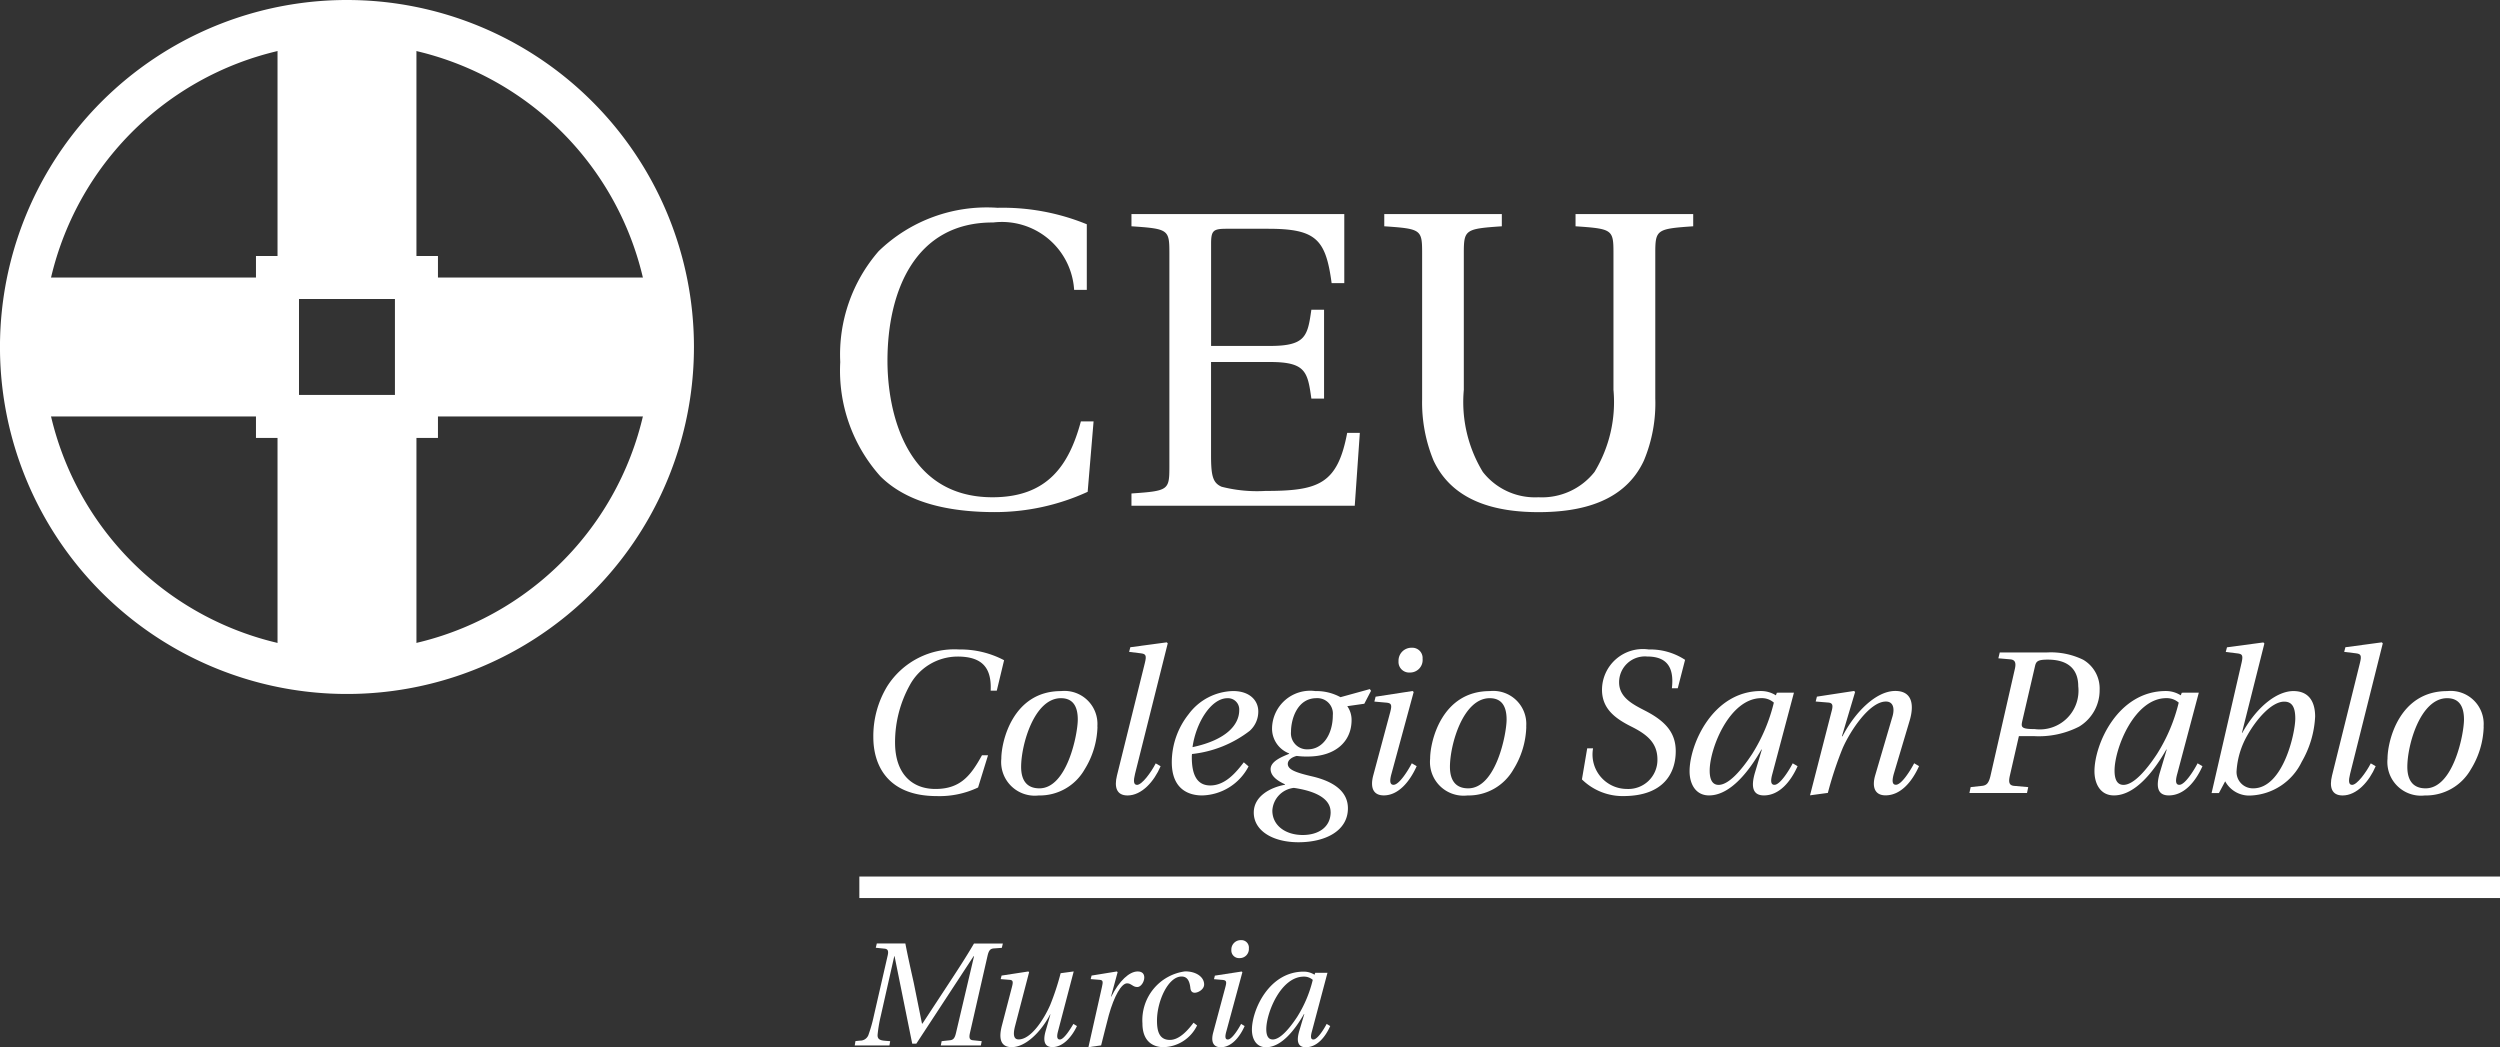 <svg id="Layer_1" xmlns="http://www.w3.org/2000/svg" width="116.222" height="48.684" viewBox="0 0 116.222 48.684">
  <rect x="0" y="0" width="116.222" height="48.684" fill="#333333" stroke="none"/>
  <g id="Grupo_457" data-name="Grupo 457" transform="translate(1 1)">
    <line id="Línea_220" data-name="Línea 220" x2="76.272" transform="translate(38.95 40.249)" fill="none" stroke="#fff" stroke-width="1"/>
    <g id="Grupo_453" data-name="Grupo 453" transform="translate(0 0)">
      <path id="Trazado_1803" data-name="Trazado 1803" d="M116.153,68.16H104.6v6.458h11.553a15.106,15.106,0,0,0,0-6.458Z" transform="translate(-86.24 -56.258)" fill="#fff"/>
      <path id="Trazado_1804" data-name="Trazado 1804" d="M1.349,68.16a15.106,15.106,0,0,0,0,6.458H12.9V68.16Z" transform="translate(-1 -56.258)" fill="#fff"/>
      <path id="Trazado_1805" data-name="Trazado 1805" d="M68.16,116.154a15.181,15.181,0,0,0,6.458,0V104.6H68.16Z" transform="translate(-56.258 -86.24)" fill="#fff"/>
      <path id="Trazado_1806" data-name="Trazado 1806" d="M74.618,1.346a15.257,15.257,0,0,0-6.458,0V12.9h6.458Z" transform="translate(-56.258 -1)" fill="#fff"/>
    </g>
    <path id="Trazado_1807" data-name="Trazado 1807" d="M16.132,1A15.131,15.131,0,1,0,31.261,16.132,15.131,15.131,0,0,0,16.132,1ZM19.36,19.36H12.9V12.9H19.36Z" transform="translate(-1 -1)" fill="none" stroke="#fff" stroke-width="2"/>
    <path id="Trazado_1808" data-name="Trazado 1808" d="M227.232,53.677h-.588a3.365,3.365,0,0,0-3.762-3.133c-3.644-.018-4.916,3.215-4.916,6.428,0,2.369.842,6.346,4.882,6.346,2.561,0,3.562-1.49,4.11-3.528h.59l-.275,3.275a10.339,10.339,0,0,1-4.313.943c-2.192,0-4.11-.452-5.325-1.666a7.363,7.363,0,0,1-1.864-5.309,7.33,7.33,0,0,1,1.783-5.153,7.227,7.227,0,0,1,5.527-2.019,10.333,10.333,0,0,1,4.152.766v3.053Z" transform="translate(-177.709 -41.201)" fill="#fff"/>
    <path id="Trazado_1809" data-name="Trazado 1809" d="M302.064,51.51v3.213h-.588c-.273-2.042-.723-2.529-2.958-2.529H296.6c-.629,0-.728.078-.728.705v4.742h2.743c1.666,0,1.744-.47,1.919-1.684h.59v4.131h-.59c-.175-1.235-.253-1.7-1.919-1.7H295.87v4.328c0,.962.08,1.292.491,1.471a6.636,6.636,0,0,0,2.038.195c2.469,0,3.351-.312,3.8-2.7h.588l-.236,3.388H292.17V64.5c1.724-.119,1.763-.154,1.763-1.253V53.334c0-1.1-.037-1.139-1.763-1.255V51.51h9.892Z" transform="translate(-240.57 -42.559)" fill="#fff"/>
    <path id="Trazado_1810" data-name="Trazado 1810" d="M372.868,51.51v.569c-1.7.117-1.763.156-1.763,1.255v6.74a6.9,6.9,0,0,1-.528,2.894c-.9,1.944-2.96,2.4-4.9,2.4s-3.979-.471-4.881-2.4a7.088,7.088,0,0,1-.53-2.857V53.334c0-1.1-.039-1.139-1.76-1.255V51.51h5.465v.569c-1.707.117-1.767.156-1.767,1.255V59.68a6.261,6.261,0,0,0,.884,3.819,3.076,3.076,0,0,0,2.587,1.177,3.11,3.11,0,0,0,2.605-1.177,6.264,6.264,0,0,0,.881-3.819V53.334c0-1.1-.041-1.139-1.763-1.255V51.51Z" transform="translate(-295.153 -42.559)" fill="#fff"/>
    <g id="Grupo_454" data-name="Grupo 454" transform="translate(39.601 28.86)">
      <path id="Trazado_1811" data-name="Trazado 1811" d="M229.792,170.638l-.463,1.5a4.173,4.173,0,0,1-1.916.4c-2.341,0-2.954-1.492-2.954-2.738a4.463,4.463,0,0,1,.642-2.361,3.7,3.7,0,0,1,3.351-1.717,4.349,4.349,0,0,1,2.086.5l-.34,1.416h-.284c.048-1.03-.358-1.586-1.538-1.586a2.534,2.534,0,0,0-2.228,1.34,5.482,5.482,0,0,0-.679,2.653c0,1.453.783,2.162,1.879,2.162,1.161,0,1.643-.624,2.162-1.567h.284Z" transform="translate(-224.46 -165.389)" fill="#fff"/>
      <path id="Trazado_1812" data-name="Trazado 1812" d="M262.526,178.292a3.951,3.951,0,0,1-.6,1.992,2.4,2.4,0,0,1-2.134,1.209,1.563,1.563,0,0,1-1.737-1.708c0-.812.539-3.144,2.775-3.144a1.533,1.533,0,0,1,1.689,1.652Zm-3.55,1.87c0,.67.3,1,.849,1,1.294,0,1.785-2.531,1.785-3.2,0-.585-.207-.991-.783-.991C259.581,176.971,258.976,179.142,258.976,180.161Z" transform="translate(-252.106 -174.373)" fill="#fff"/>
      <path id="Trazado_1813" data-name="Trazado 1813" d="M290.445,163.85l.048.048-1.521,6.07c-.076.312-.076.51.094.51.227,0,.652-.576.868-1l.227.133c-.3.709-.877,1.359-1.538,1.359-.51,0-.624-.386-.491-.925l1.294-5.221c.094-.369.048-.434-.19-.463l-.539-.066.057-.216,1.691-.227Z" transform="translate(-276.807 -163.85)" fill="#fff"/>
      <path id="Trazado_1814" data-name="Trazado 1814" d="M306.319,180.142a2.5,2.5,0,0,1-2.162,1.35c-.548,0-1.407-.227-1.407-1.549a3.6,3.6,0,0,1,.783-2.228,2.644,2.644,0,0,1,2.068-1.076c.774,0,1.17.443,1.17.945a1.2,1.2,0,0,1-.4.906,5.322,5.322,0,0,1-2.681,1.076.975.975,0,0,0-.009.151c0,.746.2,1.311.859,1.311.709,0,1.217-.633,1.558-1.076Zm-.434-2.614a.523.523,0,0,0-.548-.556c-.755,0-1.464,1.132-1.623,2.275,1.595-.34,2.171-1.058,2.171-1.717Z" transform="translate(-288.876 -174.373)" fill="#fff"/>
      <path id="Trazado_1815" data-name="Trazado 1815" d="M329.62,176.092l.057.085-.312.6-.792.113a1.1,1.1,0,0,1,.2.65c0,.973-.727,1.691-2.04,1.691a3.381,3.381,0,0,1-.51-.028c-.227.057-.415.19-.415.369,0,.264.349.4,1.143.585,1.115.264,1.652.774,1.652,1.482,0,1.038-1.03,1.577-2.3,1.577-1.2,0-2.077-.539-2.077-1.379,0-.783.812-1.18,1.453-1.294v-.019c-.386-.179-.67-.4-.67-.709,0-.377.567-.585.859-.709v-.02a1.234,1.234,0,0,1-.792-1.161,1.775,1.775,0,0,1,2.011-1.737,2.345,2.345,0,0,1,1.171.284l1.368-.377Zm-1.822,5.721c0-.792-1.115-1.038-1.708-1.124a1.123,1.123,0,0,0-1,1.058c0,.681.6,1.132,1.416,1.132C327.213,182.879,327.8,182.53,327.8,181.812Zm-1.841-3.729a.746.746,0,0,0,.783.812c.709,0,1.161-.709,1.161-1.586a.719.719,0,0,0-.755-.792C326.249,176.517,325.957,177.49,325.957,178.084Z" transform="translate(-306.541 -173.921)" fill="#fff"/>
      <path id="Trazado_1816" data-name="Trazado 1816" d="M357.168,167.291l.048.048-1.03,3.794c-.085.3-.094.519.094.519.264,0,.679-.67.849-1l.227.133c-.321.718-.849,1.359-1.529,1.359-.51,0-.633-.386-.491-.925l.792-2.954c.085-.33.057-.415-.2-.434l-.539-.048.057-.227,1.717-.264Zm.463-1.492a.583.583,0,0,1-.6.633.492.492,0,0,1-.519-.528.6.6,0,0,1,.613-.624A.478.478,0,0,1,357.63,165.8Z" transform="translate(-332.097 -165.027)" fill="#fff"/>
      <path id="Trazado_1817" data-name="Trazado 1817" d="M375.016,178.292a3.951,3.951,0,0,1-.6,1.992,2.4,2.4,0,0,1-2.134,1.209,1.563,1.563,0,0,1-1.737-1.708c0-.812.539-3.144,2.775-3.144a1.535,1.535,0,0,1,1.691,1.652Zm-3.55,1.87c0,.67.3,1,.849,1,1.294,0,1.785-2.531,1.785-3.2,0-.585-.207-.991-.783-.991C372.071,176.971,371.466,179.142,371.466,180.161Z" transform="translate(-344.661 -174.373)" fill="#fff"/>
      <path id="Trazado_1818" data-name="Trazado 1818" d="M414.522,167.514c.113-.973-.236-1.473-1.143-1.473a1.2,1.2,0,0,0-1.311,1.2c0,.718.67,1.038,1.217,1.322.953.491,1.416,1.03,1.416,1.879,0,1.01-.556,2.068-2.389,2.086a2.707,2.707,0,0,1-1.972-.774l.245-1.444h.273a1.6,1.6,0,0,0,1.567,1.887,1.351,1.351,0,0,0,1.425-1.368c0-.755-.454-1.152-1.209-1.529s-1.368-.831-1.368-1.717a1.9,1.9,0,0,1,2.171-1.87,2.949,2.949,0,0,1,1.691.482l-.34,1.322h-.273Z" transform="translate(-377.399 -165.38)" fill="#fff"/>
      <path id="Trazado_1819" data-name="Trazado 1819" d="M443.432,176.706l-1,3.766c-.085.3-.094.519.094.519.264,0,.679-.67.849-1l.227.133c-.321.718-.849,1.359-1.567,1.359-.51,0-.613-.386-.415-1.058l.321-1.076h-.02c-.548.962-1.425,2.134-2.435,2.134-.642,0-.906-.556-.906-1.124,0-1.246,1.076-3.729,3.323-3.729a1.292,1.292,0,0,1,.689.2l.048-.122Zm-1.51.255c-1.482,0-2.407,2.332-2.407,3.371,0,.369.1.661.415.661.454,0,1.03-.633,1.558-1.435a7.977,7.977,0,0,0,1.01-2.389A.839.839,0,0,0,441.922,176.961Z" transform="translate(-400.635 -174.365)" fill="#fff"/>
      <path id="Trazado_1820" data-name="Trazado 1820" d="M470.162,181.474l.991-3.862c.085-.3.085-.434-.142-.454l-.585-.048.057-.227,1.728-.264.048.048-.613,2.057h.028c.567-1.1,1.549-2.105,2.454-2.105.774,0,.888.624.67,1.368l-.737,2.474c-.085.3-.094.519.094.519.264,0,.68-.67.849-1l.227.133c-.321.718-.849,1.359-1.558,1.359-.51,0-.633-.4-.482-.925l.812-2.766c.1-.369.019-.67-.312-.67-.764,0-1.671,1.379-2.02,2.19a16.868,16.868,0,0,0-.679,2.057l-.831.113Z" transform="translate(-426.618 -174.357)" fill="#fff"/>
    </g>
    <path id="Trazado_1821" data-name="Trazado 1821" d="M511.982,173.052l.057-.273.519-.057c.227-.02.321-.133.4-.454l1.132-4.966c.076-.312.009-.443-.207-.463l-.556-.048.065-.273H515.6a3.437,3.437,0,0,1,1.671.34,1.546,1.546,0,0,1,.764,1.4,1.97,1.97,0,0,1-.953,1.708,4.112,4.112,0,0,1-2.1.443h-.7l-.425,1.859c-.065.3-.019.434.207.454l.652.057-.057.273H511.98Zm2.463-3.371c-.066.3-.085.4.567.4a1.8,1.8,0,0,0,2.029-1.992c0-.8-.482-1.237-1.416-1.237-.482,0-.548.085-.6.33Z" transform="translate(-421.426 -137.187)" fill="#fff"/>
    <g id="Grupo_455" data-name="Grupo 455" transform="translate(96.368 28.86)">
      <path id="Trazado_1822" data-name="Trazado 1822" d="M549.642,176.706l-1,3.766c-.085.3-.094.519.094.519.264,0,.679-.67.849-1l.227.133c-.321.718-.849,1.359-1.567,1.359-.51,0-.613-.386-.415-1.058l.321-1.076h-.019c-.548.962-1.425,2.134-2.435,2.134-.642,0-.906-.556-.906-1.124,0-1.246,1.076-3.729,3.323-3.729a1.292,1.292,0,0,1,.689.2l.048-.122Zm-1.51.255c-1.482,0-2.407,2.332-2.407,3.371,0,.369.1.661.415.661.454,0,1.03-.633,1.558-1.435a7.98,7.98,0,0,0,1.01-2.389A.839.839,0,0,0,548.132,176.961Z" transform="translate(-544.79 -174.365)" fill="#fff"/>
      <path id="Trazado_1823" data-name="Trazado 1823" d="M576.927,168.069h.019c.727-1.294,1.661-1.944,2.378-1.944s1.01.491,1.01,1.189a4.635,4.635,0,0,1-.624,2.1,2.764,2.764,0,0,1-2.369,1.567,1.267,1.267,0,0,1-1.189-.661l-.292.548h-.34l1.388-6.032c.085-.369.048-.434-.19-.463l-.539-.066.057-.216,1.691-.227.048.048-1.047,4.163Zm1.972-1.453c-.585,0-1.294.812-1.717,1.567a3.8,3.8,0,0,0-.5,1.652.758.758,0,0,0,.774.812c1.388,0,1.955-2.568,1.955-3.247,0-.539-.161-.783-.51-.783Z" transform="translate(-570.074 -163.858)" fill="#fff"/>
      <path id="Trazado_1824" data-name="Trazado 1824" d="M609.185,163.85l.048.048-1.52,6.07c-.076.312-.076.51.094.51.227,0,.65-.576.868-1l.227.133c-.3.709-.877,1.359-1.538,1.359-.51,0-.624-.386-.491-.925l1.294-5.221c.094-.369.048-.434-.19-.463l-.539-.066.057-.216,1.689-.227Z" transform="translate(-595.828 -163.85)" fill="#fff"/>
      <path id="Trazado_1825" data-name="Trazado 1825" d="M626.166,178.292a3.951,3.951,0,0,1-.6,1.992,2.4,2.4,0,0,1-2.134,1.209,1.563,1.563,0,0,1-1.737-1.708c0-.812.539-3.144,2.775-3.144a1.535,1.535,0,0,1,1.691,1.652Zm-3.55,1.87c0,.67.3,1,.849,1,1.294,0,1.785-2.531,1.785-3.2,0-.585-.207-.991-.783-.991C623.221,176.971,622.616,179.142,622.616,180.161Z" transform="translate(-608.07 -174.373)" fill="#fff"/>
    </g>
    <path id="Trazado_1826" data-name="Trazado 1826" d="M219.58,247.605l.034-.2.213-.021a.406.406,0,0,0,.4-.294,6.839,6.839,0,0,0,.239-.849l.643-2.805c.055-.227.007-.315-.151-.328l-.4-.041.048-.2h1.327c.117.61.253,1.212.39,1.827l.383,1.9h.021l1.212-1.848c.418-.636.821-1.253,1.184-1.875h1.342l-.048.2-.376.027c-.172.014-.232.11-.287.342l-.821,3.6c-.048.22-.014.315.151.328l.4.041-.041.2h-1.863l.041-.2.376-.041c.165-.014.232-.1.287-.328l.842-3.58h-.021l-2.662,4.065h-.191l-.821-4.065h-.014l-.629,2.786a6.375,6.375,0,0,0-.144.849c-.021.213.1.273.315.294l.268.021-.034.2h-1.616Z" transform="translate(-180.844 -200.007)" fill="#fff"/>
    <path id="Trazado_1827" data-name="Trazado 1827" d="M261.188,250.2l-.732,2.793c-.055.213-.055.37.089.37.191,0,.493-.493.629-.725l.165.1c-.239.507-.65.978-1.143.978-.363,0-.445-.28-.315-.739l.225-.78h-.014c-.411.794-1.129,1.521-1.786,1.521-.548,0-.6-.445-.459-.992l.471-1.808c.055-.213.062-.315-.1-.328l-.424-.034.041-.165,1.246-.191.034.034-.658,2.525c-.1.4-.048.6.172.6.569,0,1.164-.911,1.466-1.6a11.813,11.813,0,0,0,.486-1.478l.61-.082Z" transform="translate(-212.273 -206.038)" fill="#fff"/>
    <path id="Trazado_1828" data-name="Trazado 1828" d="M280.872,253.718l.629-2.8c.048-.22.062-.315-.1-.328l-.424-.034.041-.165,1.177-.191.034.034-.308,1.136h.014c.37-.739.842-1.17,1.225-1.17.22,0,.315.117.308.3s-.151.424-.323.424c-.22,0-.268-.172-.478-.172-.26,0-.6.588-.849,1.485-.11.4-.239.952-.356,1.4l-.588.082Z" transform="translate(-231.272 -206.038)" fill="#fff"/>
    <g id="Grupo_456" data-name="Grupo 456" transform="translate(52.11 42.706)">
      <path id="Trazado_1829" data-name="Trazado 1829" d="M297.59,252.711a1.781,1.781,0,0,1-1.561,1.007c-.478,0-.978-.26-.978-1.1a2.287,2.287,0,0,1,1.985-2.423c.514,0,.883.261.883.61,0,.225-.273.383-.438.383-.124,0-.184-.082-.2-.206-.041-.411-.191-.548-.411-.548-.629,0-1.143,1.157-1.143,2.047,0,.486.1.9.6.9.459,0,.863-.486,1.1-.8l.165.129Z" transform="translate(-295.05 -248.743)" fill="#fff"/>
      <path id="Trazado_1830" data-name="Trazado 1830" d="M314.733,243.437l.034.034-.746,2.752c-.062.22-.069.376.069.376.191,0,.493-.486.617-.725l.165.1c-.232.521-.617.985-1.109.985-.37,0-.459-.28-.356-.672l.574-2.143c.062-.239.041-.3-.144-.315l-.39-.034.041-.165,1.246-.191Zm.335-1.081a.423.423,0,0,1-.438.459.356.356,0,0,1-.376-.383.436.436,0,0,1,.445-.452.347.347,0,0,1,.37.376Z" transform="translate(-310.12 -241.98)" fill="#fff"/>
      <path id="Trazado_1831" data-name="Trazado 1831" d="M327.276,250.247l-.725,2.731c-.062.22-.069.376.069.376.191,0,.493-.486.617-.725l.165.1c-.232.521-.617.985-1.136.985-.37,0-.445-.28-.3-.767l.232-.78h-.014c-.4.7-1.033,1.547-1.765,1.547-.466,0-.657-.4-.657-.815,0-.9.78-2.7,2.41-2.7a.944.944,0,0,1,.5.144l.034-.089h.576Zm-1.1.184c-1.074,0-1.746,1.691-1.746,2.444,0,.268.074.478.3.478.328,0,.746-.459,1.129-1.04a5.739,5.739,0,0,0,.732-1.731.613.613,0,0,0-.418-.151Z" transform="translate(-318.672 -248.735)" fill="#fff"/>
    </g>
  </g>
</svg>
